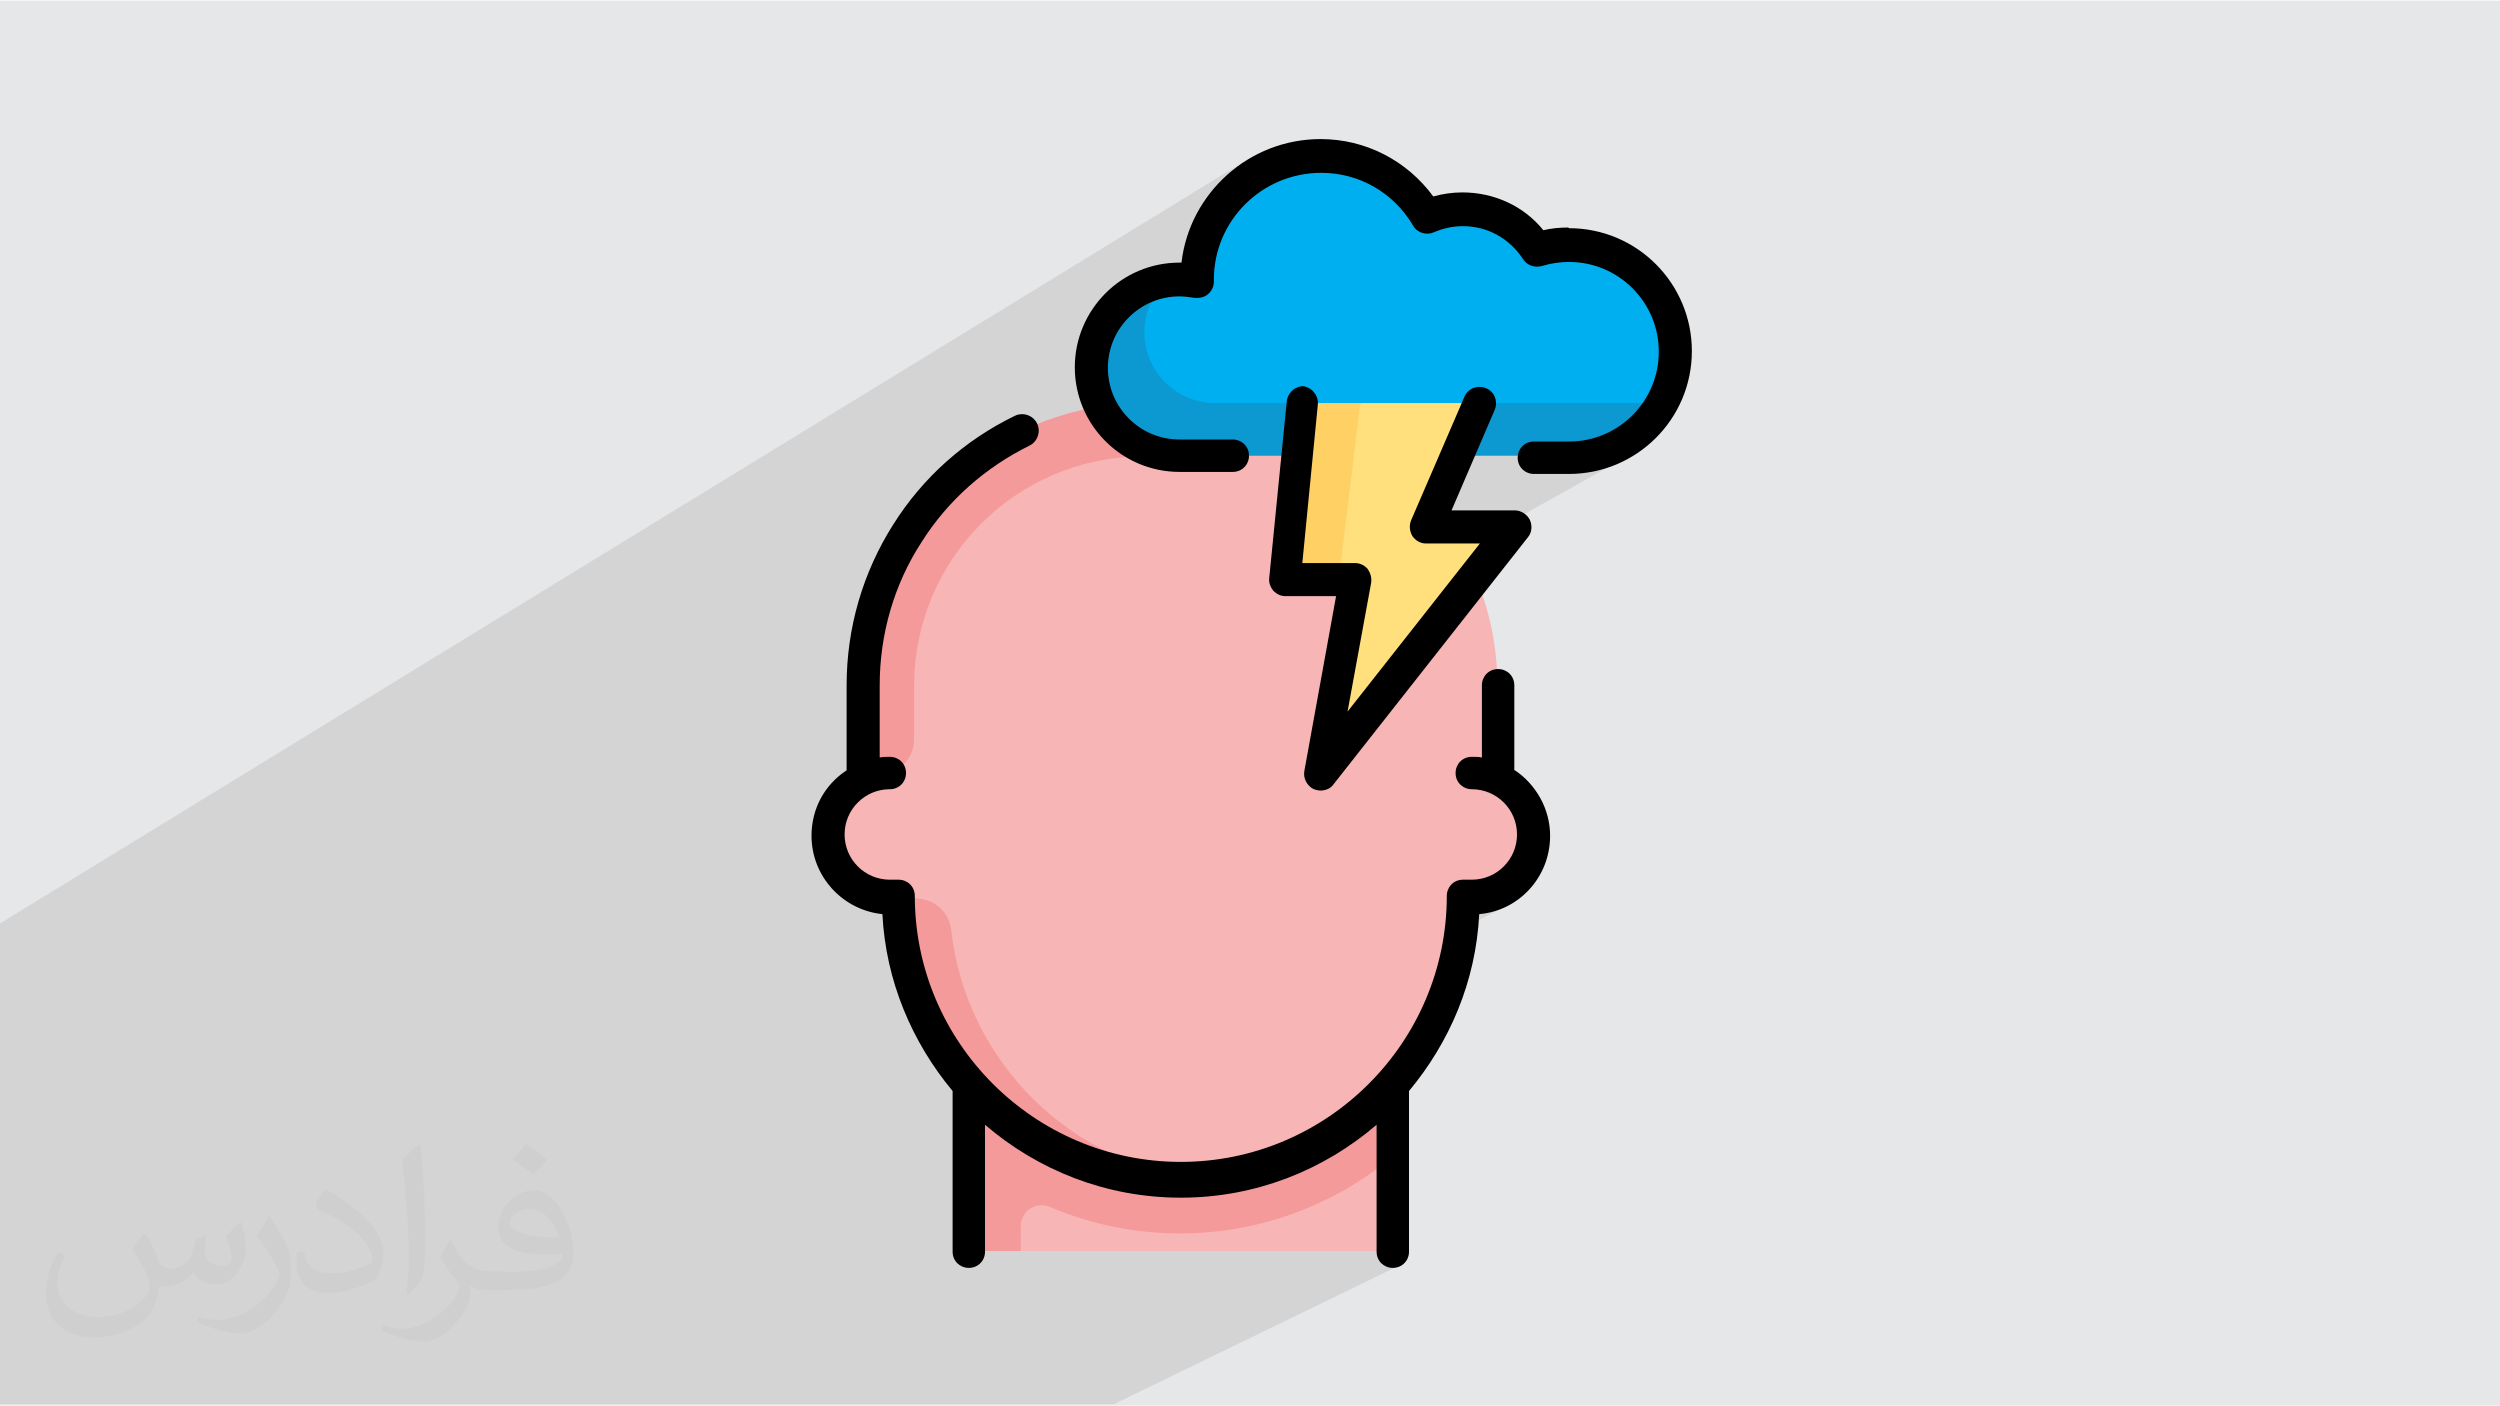 <?xml version="1.0" encoding="UTF-8"?>
<!DOCTYPE svg PUBLIC "-//W3C//DTD SVG 1.1//EN" "http://www.w3.org/Graphics/SVG/1.1/DTD/svg11.dtd">
<!-- Creator: CorelDRAW 2017 -->
<svg xmlns="http://www.w3.org/2000/svg" xml:space="preserve" width="3.703in" height="2.083in" version="1.1" style="shape-rendering:geometricPrecision; text-rendering:geometricPrecision; image-rendering:optimizeQuality; fill-rule:evenodd; clip-rule:evenodd"
viewBox="0 0 3703 2083"
 xmlns:xlink="http://www.w3.org/1999/xlink"
 data-name="Layer 3"
 enable-background="new 0 0 512 512">
 <defs>
  <style type="text/css">
   <![CDATA[
    .fil3 {fill:#F8B5B5}
    .fil4 {fill:#F59A9B}
    .fil6 {fill:#0C99D1}
    .fil5 {fill:#00AFEF}
    .fil9 {fill:black}
    .fil0 {fill:#E6E7E8}
    .fil8 {fill:#FFD064}
    .fil7 {fill:#FFE07D}
    .fil2 {fill:#373435;fill-opacity:0.031}
    .fil1 {fill:#373435;fill-opacity:0.102}
   ]]>
  </style>
 </defs>
 <g id="Layer_x0020_1">
  <polygon class="fil0" points="-2,1 3706,1 3706,2082 -2,2082 "/>
  <path class="fil1" d="M-2 1697l0 0 0 -12 0 -8 0 -15 0 -39 0 -7 0 0 0 -13 0 0 0 -24 0 -10 0 -1 0 -2 0 -3 0 -21 0 -25 0 -1 0 0 0 -5 0 -7 0 -2 0 -11 0 -5 0 -2 0 -8 0 -25 0 0 0 0 0 -8 0 -17 0 -7 0 -25 0 -25 1850 -1133 -8 5 -8 5 -7 6 -7 6 -7 6 -6 7 -6 7 -6 7 -6 7 -5 8 -4 7 84 -51 -7 5 -7 5 -7 5 -7 6 -6 6 -6 6 -6 7 -5 7 -5 7 -5 7 -4 7 79 -48 7 -4 7 -4 7 -3 7 -3 7 -2 8 -2 8 -2 8 -1 8 -1 8 -1 8 0 5 0 5 0 5 0 5 1 5 1 5 1 5 1 5 1 5 1 5 2 5 2 5 2 5 2 5 2 5 2 4 2 4 3 4 3 4 3 4 3 4 3 4 3 4 3 4 4 4 4 3 4 3 4 3 4 3 4 3 4 3 4 3 5 3 4 3 3 4 2 4 2 4 1 4 0 4 -1 4 -1 5 -2 5 -2 5 -2 5 -1 5 -1 5 -1 5 0 5 0 7 0 7 1 7 1 6 1 6 2 6 2 6 3 6 3 6 3 5 4 5 4 5 4 5 5 4 5 4 5 1 2 71 -41 0 0 -71 41 3 4 2 3 3 3 3 2 4 2 4 1 4 0 4 0 4 -1 5 -2 5 -1 5 -1 5 -1 5 -1 5 -1 5 0 5 0 7 0 7 1 7 1 7 1 6 1 6 2 6 2 6 2 6 3 6 3 6 3 5 3 5 4 5 4 5 4 5 4 4 5 4 5 4 5 4 5 3 5 3 6 3 6 3 6 2 6 2 6 2 6 1 6 1 7 1 7 1 7 0 7 0 7 -1 7 -1 7 -1 7 -1 6 -2 6 -2 6 -2 6 -3 6 -3 6 -3 6 -3 5 -4 5 -4 5 -4 5 -4 5 -5 4 -5 4 -5 4 -5 4 -5 3 -6 3 -22 12 5 -1 7 -2 7 -2 7 -2 7 -3 7 -3 6 -3 6 -3 -83 46 5 0 5 -1 5 -1 5 -1 5 -1 5 -1 5 -1 5 -2 5 -2 5 -2 5 -2 5 -2 5 -2 -78 44 3 0 9 0 9 -1 9 -1 9 -2 9 -2 9 -2 8 -3 8 -3 8 -4 8 -4 -227 127 12 0 -196 249 -28 15 -11 60 245 -133 -4 3 -3 4 -2 4 -1 5 0 5 0 107 -39 21 0 3 0 5 1 5 2 4 3 4 4 3 4 2 5 1 5 0 7 0 7 1 6 2 6 2 6 3 6 3 5 4 5 4 4 5 4 5 3 6 3 6 2 6 2 6 1 7 0 7 0 7 -1 7 -2 6 -2 6 -3 6 -3 6 -4 5 -4 5 -5 4 -5 4 -6 3 -70 36 0 9 25 -13 13 0 9 0 9 -1 9 -2 8 -3 8 -4 -83 43 -1 8 -1 11 52 -27 11 -2 11 -3 10 -3 10 -4 -94 49 -3 18 -4 19 -5 19 -6 18 -7 18 -8 17 -9 17 -10 17 -10 16 -11 15 -12 15 -12 14 -13 14 -14 13 -14 12 -15 12 -15 11 -16 10 -17 10 -17 9 -119 60 12 -2 21 -4 20 -5 20 -6 19 -7 19 -8 19 -8 -123 62 3 0 10 -1 10 -2 10 -2 5 -1 194 -98 0 188 24 0 -22 11 2 3 3 4 4 3 4 2 5 1 5 0 5 0 5 -1 -424 206 -5 0 -49 0 -24 0 -220 0 -111 0 -3 0 -29 0 -23 0 -49 0 -3 0 -9 0 -34 0 -28 0 -24 0 -6 0 -47 0 -5 0 -19 0 -6 0 -153 0 -17 0 -31 0 -20 0 -12 0 -16 0 -6 0 -25 0 -14 0 -23 0 -111 0 -61 0 -50 0 -12 0 -4 0 -20 0 -105 0 -5 0 -12 0 -27 0 -3 0 -23 0 -2 0 -82 0 -2 0 -122 0 0 0 0 -5 0 -10 0 -7 0 -32 0 -5 0 -22 0 -1 0 -6 0 -3 0 -4 0 -1 0 -5 0 -4 0 0 0 -2 0 -3 0 -11 0 -3 0 -6 0 -6 0 -3 0 -5 0 -4 0 -1 0 -9 0 -1 0 -2 0 -1 0 -5 0 -4 0 -13 0 -12 0 0 0 -15 0 -11 0 -25 0 -5 0 -30 0 -32 0 -3 0 -3 0 -3 0 -13 0 -6 0 -14 0 -1 0 -3 0 -11 0 -7 0 -3 0 0 0 -1zm2245 -556l0 0zm80 -780l0 0z"/>
  <path class="fil2" d="M216 1828c7,11 12,21 16,32 3,7 5,19 21,19 5,0 11,-1 17,-5 7,-3 12,-9 14,-17l6 -21 15 -7 1 1c-2,8 -3,16 -3,21 0,18 15,24 27,24 7,0 13,-4 13,-10 0,-8 -4,-23 -8,-35 7,-7 14,-14 22,-20l1 1c4,15 6,30 6,40 0,10 -4,20 -8,27 -7,14 -20,25 -36,25 -12,0 -25,-6 -34,-17l-1 0c-9,11 -22,20 -43,20l-7 0c-1,14 -4,24 -9,33 -13,25 -50,42 -85,42 -49,0 -73,-28 -73,-66 0,-23 8,-45 19,-60l10 4c-7,14 -12,27 -12,40 0,35 29,52 62,52 31,0 68,-19 75,-42 -3,-25 -12,-36 -26,-59 4,-7 10,-15 17,-23l1 0 0 0 2 1 0 0 0 -1 0 0zm564 -133c10,6 20,14 30,23 -6,8 -12,15 -21,21 -10,-8 -20,-15 -30,-22 7,-8 14,-15 20,-22l0 0 1 0 0 0 0 0zm5 96c-17,0 -30,11 -30,19 0,17 33,23 73,23 -5,-20 -22,-42 -43,-42l0 0zm-37 93c22,0 41,-1 55,-4 16,-4 30,-12 30,-18 0,-2 0,-3 -1,-5 -9,1 -19,1 -29,1 -29,0 -52,-7 -61,-23 -2,-5 -4,-10 -4,-16 0,-16 7,-32 19,-42 10,-9 21,-14 33,-14 20,0 37,16 48,42 6,14 11,30 11,51 0,14 -4,25 -12,34 -16,15 -45,21 -90,21l-20 0 0 0 -5 0c-11,0 -19,-2 -25,-7l-1 0c0,3 1,5 1,7 0,10 -3,23 -10,33 -20,30 -42,43 -60,43 -19,0 -42,-7 -63,-17l4 -7c7,3 16,5 29,5 34,0 78,-33 84,-64 -1,-3 -4,-6 -7,-10 -10,-12 -16,-22 -22,-32 5,-10 10,-18 14,-25l2 0c14,29 28,46 57,46l5 0 0 0 21 0 0 0 -3 1 0 0 0 0 0 0zm-146 31c2,-14 3,-29 3,-43l0 -21c0,-39 -5,-96 -9,-133 7,-8 17,-17 25,-23l2 1c5,47 7,101 7,151 0,13 -1,26 -2,35 -1,12 -8,21 -22,35l-3 -1 0 0 -1 -1 0 0 0 0 0 0zm-151 -62c1,18 10,33 41,33 20,0 36,-5 55,-14 3,-1 5,-3 5,-5 0,-12 -9,-27 -24,-41 -14,-13 -34,-25 -52,-32 -6,-3 -8,-5 -8,-8 0,-5 7,-16 13,-24l2 0c20,11 43,27 60,44 15,16 25,33 25,51 0,13 -4,26 -11,38 -22,11 -46,20 -70,20 -29,0 -48,-14 -48,-45 0,-3 0,-9 1,-16l10 0 0 0 1 -1 0 0 0 0 0 0zm-52 -52l18 29c7,11 13,22 13,41l0 24c0,19 -12,39 -32,60 -15,14 -29,20 -42,20 -19,0 -40,-6 -65,-17l3 -7c8,2 17,4 28,4 36,0 72,-26 89,-58 2,-4 3,-7 3,-9 0,-4 -2,-8 -4,-11 -9,-17 -19,-33 -30,-47 6,-9 12,-18 18,-27l1 0 0 -2 0 0 -1 0 0 0z"/>
  <g id="_1987417412592">
   <polygon class="fil3" points="2061,1853 1511,1853 1433,1539 2061,1539 "/>
   <path class="fil4" d="M2061 1539l-628 0 0 314 79 0 0 -37c0,-23 23,-37 44,-28 61,26 126,39 192,39 115,0 225,-40 314,-113l0 -175z"/>
   <path class="fil3" d="M2218 1156l0 -140c0,-231 -188,-419 -419,-419l-105 34c-231,0 -419,154 -419,385l0 140c-31,15 -52,46 -52,82 0,51 41,92 92,92l13 0c0,231 188,419 419,419 231,0 419,-188 419,-419l13 0c51,0 92,-41 92,-92 0,-36 -21,-68 -52,-82l0 0z"/>
   <path class="fil4" d="M1357 1330l-29 0c0,231 188,419 419,419 13,0 26,-1 39,-2 -197,-18 -355,-173 -377,-369 -3,-27 -25,-47 -52,-47z"/>
   <path class="fil4" d="M1695 675l26 0 0 -26 0 -52 -26 0c-231,0 -419,188 -419,419l0 131 26 0c29,0 52,-23 52,-52l0 -79c0,-188 152,-340 340,-340z"/>
   <path class="fil5" d="M2323 361c-17,0 -32,3 -47,8 -23,-36 -64,-60 -110,-60 -19,0 -36,4 -52,11 -32,-54 -90,-90 -157,-90 -101,0 -183,82 -183,183 0,1 0,2 0,3 -9,-2 -17,-3 -26,-3 -72,0 -131,59 -131,131 0,72 59,106 131,106l576 0c87,0 157,-46 157,-133 0,-87 -70,-157 -157,-157l0 0z"/>
   <path class="fil6" d="M2440 597l-244 0 -156 66 -109 -66 -131 0c-58,0 -105,-47 -105,-105 0,-17 4,-34 13,-49l15 -27c-60,12 -106,65 -106,128 0,72 59,131 131,131l576 0c58,0 109,-32 136,-79l-19 0 0 0z"/>
   <polygon class="fil7" points="2244,780 2113,780 2192,597 2015,597 1904,858 2009,858 1956,1146 "/>
   <polygon class="fil8" points="2015,597 1930,597 1904,858 1983,858 "/>
   <path class="fil9" d="M2243 1141l0 -126c0,-14 -11,-24 -24,-24 -14,0 -24,11 -24,24l0 107c-5,-1 -10,-1 -15,-1 -14,0 -24,11 -24,24 0,14 11,24 24,24 37,0 67,30 67,67 0,37 -30,67 -67,67l-13 0c-14,0 -24,11 -24,24 0,217 -177,394 -394,394 -217,0 -394,-177 -394,-394 0,-14 -11,-24 -24,-24l-13 0c-37,0 -67,-30 -67,-67 0,-37 30,-67 67,-67 14,0 24,-11 24,-24 0,-14 -11,-24 -24,-24 -5,0 -10,0 -15,1l0 -107c0,-75 21,-149 62,-212 39,-62 95,-111 160,-143 12,-6 17,-21 11,-33 -6,-12 -21,-17 -33,-11 -74,36 -136,91 -180,161 -45,71 -69,153 -69,238l0 126c-32,21 -52,56 -52,97 0,60 46,110 105,116 5,99 44,190 104,262l0 238c0,14 11,24 24,24 14,0 24,-11 24,-24l0 -188c78,67 179,108 290,108 111,0 212,-41 290,-108l0 188c0,14 11,24 24,24 14,0 24,-11 24,-24l0 -238c60,-72 99,-162 104,-262 59,-5 105,-55 105,-116 0,-40 -21,-76 -52,-97l0 0z"/>
   <path class="fil9" d="M2323 337c-12,0 -25,1 -37,4 -29,-36 -73,-56 -120,-56 -14,0 -29,2 -43,6 -39,-53 -100,-85 -167,-85 -106,0 -194,80 -206,183 -1,0 -2,0 -3,0 -86,0 -155,70 -155,155 0,86 70,155 155,155l79 0c14,0 24,-11 24,-24 0,-14 -11,-24 -24,-24l-79 0c-59,0 -106,-48 -106,-106 0,-59 48,-106 106,-106 7,0 14,1 21,2 7,1 15,0 21,-5 6,-5 9,-12 9,-19 0,-1 0,-2 0,-3 0,-87 71,-158 159,-158 56,0 107,29 136,78 6,11 20,15 31,10 14,-6 28,-9 43,-9 36,0 69,18 89,49 6,9 17,13 28,10 13,-4 27,-6 40,-6 73,0 133,59 133,133 0,73 -59,133 -133,133l-52 0c-14,0 -24,11 -24,24 0,14 11,24 24,24l52 0c100,0 182,-81 182,-182 0,-100 -81,-182 -182,-182l0 0z"/>
   <path class="fil9" d="M1933 572c-13,-1 -25,8 -27,22l-26 262c-1,7 2,14 6,19 5,5 11,8 18,8l75 0 -47 259c-2,11 4,22 14,27 3,1 7,2 10,2 7,0 15,-3 19,-9l288 -366c6,-7 7,-17 3,-26 -4,-8 -13,-14 -22,-14l-94 0 64 -149c5,-12 0,-27 -13,-32 -12,-5 -27,0 -32,13l-79 183c-3,8 -2,16 2,23 5,7 12,11 20,11l80 0 -196 249 35 -191c1,-7 -1,-14 -5,-20 -5,-6 -12,-9 -19,-9l-78 0 23 -235c1,-13 -8,-25 -22,-27z"/>
  </g>
 </g>
</svg>
